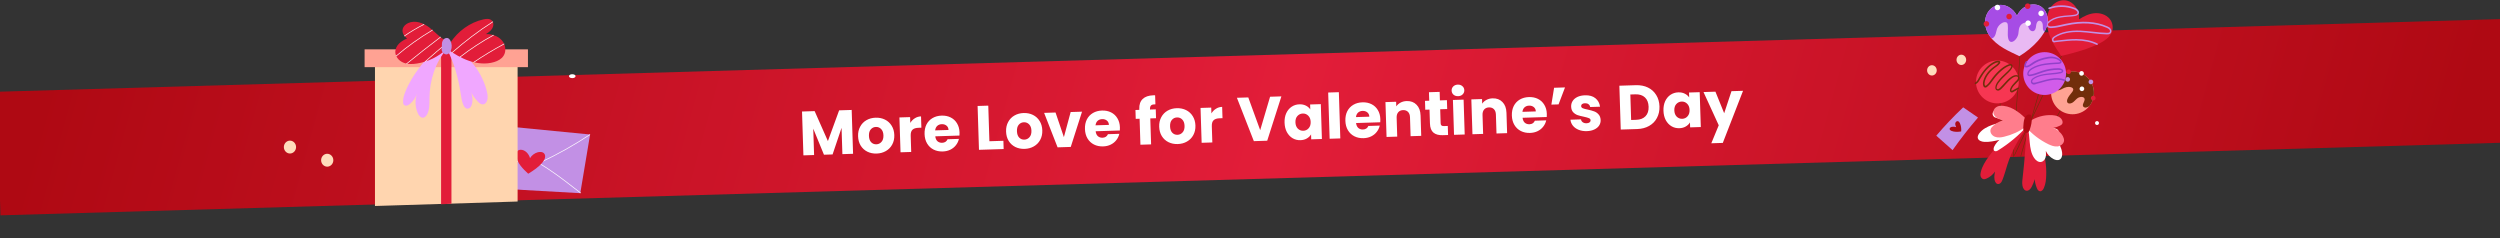 <svg width="1920" height="183" viewBox="0 0 1920 183" fill="none" xmlns="http://www.w3.org/2000/svg">
<rect x="0" y="0" width="1920" height="183" fill="#333333" stroke="none"/>
<g clip-path="url(#clip0_964_4355)">
<path d="M-2.414 70.476L1952.77 13.727L1955.52 108.627L0.34 165.375L-2.414 70.476Z" fill="url(#paint0_linear_964_4355)"/>
<path d="M1483.71 50.078C1481.68 50.078 1480.01 51.864 1480.01 54.039C1480.01 56.214 1481.68 58 1483.71 58C1485.75 58 1487.42 56.214 1487.42 54.039C1487.42 51.864 1485.75 50.078 1483.71 50.078ZM1506.3 42C1504.27 42 1502.6 43.787 1502.6 45.961C1502.6 48.136 1504.27 49.923 1506.3 49.923C1508.34 49.923 1510.01 48.136 1510.01 45.961C1510.01 43.787 1508.34 42 1506.3 42Z" fill="#FFDCBC"/>
<path d="M1586.08 37.009L1547.04 119.287" stroke="#722E0B" stroke-width="0.5" stroke-miterlimit="10" stroke-linecap="round" stroke-linejoin="round"/>
<path d="M1582.99 42.98C1577.57 35.168 1572.29 26.63 1571.95 17.165C1571.8 12.743 1572.93 8.121 1575.72 4.716C1578.52 1.312 1583.28 -0.699 1587.61 0.505C1589.98 1.169 1592.07 2.691 1593.6 4.635C1595.95 7.524 1597.12 11.414 1596.7 14.887C1600.52 12.321 1604.86 10.265 1609.46 10.094C1614.07 9.923 1618.93 11.896 1621.19 15.873C1622.79 18.696 1623.02 22.289 1621.67 25.207C1620.03 28.724 1616.63 31.076 1613.21 32.912C1603.66 37.864 1593.12 40.529 1582.99 42.98Z" fill="#E21D39"/>
<path d="M1577.13 32.459C1577.06 32.434 1576.98 32.409 1576.9 32.385C1575.86 31.883 1575.71 30.462 1576.08 29.551C1576.43 28.718 1577.2 28.189 1577.95 27.738C1583 24.533 1589.52 23.169 1597.91 23.512C1601.12 23.672 1604.44 24.037 1607.6 24.353C1611.07 24.768 1614.65 25.129 1618.14 25.207C1618.92 25.196 1619.69 25.185 1620.18 24.738C1620.59 24.266 1620.52 23.387 1620.1 22.824C1619.62 22.159 1618.74 21.706 1617.98 21.381C1609.39 17.626 1598.95 16.977 1586.88 19.586C1586.06 19.753 1585.31 19.945 1584.48 20.113C1581.62 20.75 1578.76 21.387 1575.78 21.56C1574.91 21.625 1573.97 21.587 1573.17 21.159C1572.12 20.656 1571.49 19.683 1571.63 18.697C1571.7 17.946 1572.2 17.421 1572.61 16.949C1574.88 14.665 1578.2 13.141 1582.46 12.432C1584.37 12.094 1586.3 11.936 1588.14 11.831C1589.72 11.73 1591.4 11.576 1593.02 11.32C1594.36 11.145 1595.19 10.719 1595.38 10.095C1595.48 9.783 1595.5 9.446 1595.34 9.138C1595 8.341 1593.87 7.556 1592.88 7.156C1586.85 4.813 1579.99 4.784 1573.97 6.994C1573.66 7.154 1573.29 6.952 1573.13 6.644C1572.97 6.336 1573.18 5.97 1573.48 5.811C1579.71 3.494 1586.75 3.494 1592.89 5.785C1593.04 5.834 1593.2 5.884 1593.36 5.933C1594.5 6.382 1595.99 7.369 1596.47 8.552C1596.72 9.144 1596.75 9.842 1596.48 10.441C1595.87 11.795 1594.28 12.233 1593.11 12.379C1591.49 12.636 1589.81 12.79 1588.15 12.866C1586.29 13.049 1584.38 13.128 1582.55 13.492C1578.55 14.197 1575.44 15.614 1573.4 17.714C1573.12 18.054 1572.76 18.37 1572.72 18.785C1572.65 19.277 1573.09 19.762 1573.54 19.989C1574.06 20.24 1574.73 20.282 1575.61 20.217C1578.48 20.097 1581.34 19.46 1584.13 18.798C1584.95 18.631 1585.7 18.439 1586.53 18.272C1598.85 15.659 1609.55 16.304 1618.35 20.211C1619.26 20.585 1620.31 21.088 1620.94 22.061C1621.68 22.982 1621.88 24.506 1620.94 25.58C1620.18 26.368 1619.12 26.461 1618 26.451C1614.43 26.349 1610.78 25.962 1607.31 25.548C1604.17 25.154 1600.93 24.813 1597.72 24.653C1589.67 24.332 1583.32 25.667 1578.5 28.687C1577.96 29.031 1577.4 29.454 1577.13 30.053C1576.92 30.418 1576.98 31.038 1577.35 31.24C1577.56 31.392 1577.92 31.335 1578.28 31.278C1579.16 31.213 1580.06 31.07 1580.86 30.981C1585.41 30.449 1590.03 29.941 1594.67 29.951C1601.01 29.987 1606.46 31.201 1610.84 33.361C1611.12 33.538 1611.26 33.925 1611.08 34.212C1610.9 34.499 1610.52 34.634 1610.23 34.457C1605.93 32.321 1600.71 31.181 1594.63 31.141C1590.1 31.078 1585.45 31.664 1580.93 32.118C1580.05 32.183 1579.15 32.326 1578.35 32.415C1578.2 32.624 1577.58 32.685 1577.13 32.459Z" fill="#C290E5"/>
<path d="M1551.7 36.101L1546.22 120.103" stroke="#722E0B" stroke-width="0.5" stroke-miterlimit="10" stroke-linecap="round" stroke-linejoin="round"/>
<path d="M1550.87 43.151C1546.74 41.092 1542.45 39.261 1538.51 36.888C1534.58 34.514 1530.83 31.545 1528.18 27.796C1525.52 24.047 1524.04 19.264 1524.73 14.703C1525.43 10.142 1528.59 5.799 1532.89 4.35C1535.93 3.345 1539.47 3.717 1542.29 5.174C1545.19 6.657 1547.49 9.168 1549.03 12C1550.74 8.696 1553.43 5.801 1556.89 4.366C1560.35 2.93 1564.53 3.038 1567.62 5.141C1571.81 7.878 1573.31 13.509 1572.42 18.384C1571.53 23.259 1568.48 27.544 1565.23 31.294C1561.31 35.677 1556.81 39.502 1550.87 43.151Z" fill="#E9B9F3"/>
<path d="M1567.61 5.139C1564.5 3.122 1560.34 2.928 1556.88 4.364C1553.43 5.8 1550.73 8.694 1549.02 11.998C1547.48 9.166 1545.19 6.656 1542.28 5.172C1539.38 3.688 1535.95 3.258 1532.89 4.349C1528.47 5.855 1525.42 10.14 1524.73 14.701C1524.03 19.262 1525.54 23.96 1528.17 27.794C1528.63 28.409 1529.09 29.024 1529.58 29.554C1530 29.407 1530.42 29.259 1530.79 29C1532.86 27.499 1532.9 24.418 1533.77 21.974C1534.58 19.983 1536.14 18.321 1538.02 17.417C1539.23 16.862 1540.87 16.725 1541.56 17.789C1541.82 18.153 1541.94 18.66 1541.98 19.14C1542.4 22.554 1541.52 26.213 1542.33 29.565C1542.57 30.579 1543.12 31.787 1544.15 32.111C1545.17 32.435 1546.29 31.853 1547.19 31.105C1548.61 29.869 1549.66 28.044 1550.05 26.201C1550.42 24.443 1550.28 22.523 1550.99 20.873C1551.59 19.282 1553.01 18.045 1554.59 17.513C1555.21 17.335 1555.89 17.268 1556.43 17.628C1556.89 17.96 1557.09 18.494 1557.3 19.028C1557.68 20.181 1557.93 21.478 1558.56 22.43C1559.26 23.494 1560.51 24.267 1561.66 23.883C1563.24 23.351 1563.61 21.31 1563.75 19.669C1563.9 18.027 1564.66 15.924 1566.35 15.899C1567.57 15.909 1568.49 17.14 1568.74 18.436C1569.01 19.648 1568.8 20.895 1568.96 22.164C1569.09 22.954 1569.55 23.852 1570.15 24.323C1571.2 22.499 1571.93 20.481 1572.32 18.355C1573.3 13.508 1571.8 7.876 1567.61 5.139Z" fill="#A64CE5"/>
<path d="M1534.69 3.703C1533.58 3.351 1532.35 3.991 1531.99 5.099C1531.64 6.206 1532.28 7.441 1533.39 7.792C1534.5 8.143 1535.73 7.503 1536.08 6.396C1536.35 5.261 1535.79 4.054 1534.69 3.703ZM1558.24 15.766C1557.13 15.415 1555.9 16.055 1555.55 17.162C1555.2 18.27 1555.84 19.504 1556.94 19.855C1558.05 20.206 1559.29 19.567 1559.64 18.459C1559.9 17.324 1559.35 16.117 1558.24 15.766ZM1568.22 8.242C1567.11 7.891 1565.88 8.531 1565.53 9.638C1565.18 10.746 1565.82 11.98 1566.92 12.331C1568.03 12.682 1569.27 12.043 1569.62 10.935C1570 9.742 1569.33 8.593 1568.22 8.242Z" fill="white"/>
<path d="M1543.63 10.666C1542.52 10.315 1541.29 10.955 1540.94 12.062C1540.59 13.17 1541.23 14.404 1542.34 14.755C1543.44 15.106 1544.68 14.466 1545.03 13.359C1545.38 12.251 1544.74 11.017 1543.63 10.666ZM1557.88 2.712C1556.77 2.361 1555.53 3 1555.18 4.108C1554.83 5.216 1555.47 6.45 1556.58 6.801C1557.69 7.152 1558.92 6.512 1559.27 5.405C1559.62 4.297 1558.98 3.063 1557.88 2.712ZM1526.19 16.292C1525.08 15.941 1523.85 16.581 1523.5 17.689C1523.15 18.796 1523.79 20.031 1524.89 20.382C1526 20.733 1527.23 20.093 1527.59 18.985C1527.96 17.793 1527.3 16.644 1526.19 16.292Z" fill="#E21D39"/>
<path d="M1585.96 78.51L1564.18 117.655" stroke="#722E0B" stroke-width="0.5" stroke-miterlimit="10" stroke-linecap="round" stroke-linejoin="round"/>
<path d="M1586.72 86.987C1595.38 89.732 1604.62 84.939 1607.36 76.282C1610.11 67.625 1605.32 58.382 1596.66 55.637C1588 52.892 1578.76 57.684 1576.01 66.341C1573.27 74.998 1578.06 84.242 1586.72 86.987Z" fill="#FFA293"/>
<path d="M1596.65 55.637C1591.27 53.931 1585.75 55.099 1581.55 58.317C1582.02 58.465 1582.36 58.745 1582.39 59.184C1582.42 59.623 1582.22 59.989 1582.02 60.354C1580.81 62.286 1579.05 64.046 1578.67 66.328C1578.55 67.235 1578.72 68.32 1579.48 68.903C1580.11 69.36 1580.94 69.451 1581.71 69.181C1582.46 68.989 1583.1 68.592 1583.82 68.219C1585.9 67.076 1588.39 66.237 1590.71 67.057C1591.41 67.279 1592.12 67.761 1592.23 68.484C1592.37 69.128 1591.97 69.859 1591.61 70.433C1590.24 72.316 1588.51 73.998 1587.71 76.234C1587.42 77.17 1587.3 78.336 1587.96 78.973C1588.35 79.356 1588.82 79.504 1589.34 79.496C1590.87 79.552 1592.2 78.601 1593.22 77.551C1594.32 76.526 1595.31 75.295 1596.67 74.783C1597.55 74.46 1598.53 74.342 1599.49 74.561C1599.88 74.684 1600.35 74.833 1600.58 75.166C1601.35 76.008 1600.93 77.334 1600.42 78.376C1599.92 79.419 1599.29 80.592 1599.82 81.62C1600.2 82.338 1601.11 82.713 1601.91 82.624C1602.71 82.534 1603.51 82.186 1604.15 81.789C1604.35 81.682 1604.48 81.551 1604.69 81.445C1605.85 79.927 1606.73 78.232 1607.33 76.361C1610.1 67.626 1605.3 58.382 1596.65 55.637Z" fill="#722E0B"/>
<path d="M1599.18 54.643C1598.24 54.346 1597.21 54.878 1596.92 55.814C1596.62 56.75 1597.15 57.777 1598.09 58.074C1599.02 58.371 1600.05 57.838 1600.35 56.902C1600.64 55.967 1600.11 54.939 1599.18 54.643ZM1599.45 66.489C1598.52 66.192 1597.49 66.725 1597.19 67.66C1596.9 68.596 1597.43 69.623 1598.37 69.92C1599.3 70.217 1600.33 69.684 1600.63 68.748C1600.92 67.813 1600.39 66.785 1599.45 66.489Z" fill="white"/>
<path d="M1589.27 53.389C1588.33 53.093 1587.31 53.625 1587.01 54.561C1586.71 55.497 1587.25 56.524 1588.18 56.821C1589.12 57.117 1590.15 56.585 1590.44 55.649C1590.66 54.689 1590.21 53.686 1589.27 53.389ZM1608.17 73.63C1607.23 73.333 1606.21 73.866 1605.91 74.802C1605.61 75.737 1606.15 76.764 1607.08 77.061C1608.02 77.358 1609.05 76.825 1609.34 75.89C1609.64 74.954 1609.11 73.927 1608.17 73.63Z" fill="#E21D39"/>
<path d="M1606.36 61.211C1605.42 60.915 1604.39 61.447 1604.1 62.383C1603.8 63.319 1604.33 64.346 1605.27 64.643C1606.2 64.939 1607.23 64.407 1607.53 63.471C1607.85 62.457 1607.29 61.508 1606.36 61.211ZM1588.53 59.248C1587.59 58.951 1586.56 59.484 1586.27 60.419C1585.97 61.355 1586.5 62.382 1587.44 62.679C1588.38 62.976 1589.4 62.443 1589.7 61.508C1590 60.572 1589.54 59.569 1588.53 59.248Z" fill="#C290E5"/>
<path d="M1535.81 74.536L1538.06 118.47" stroke="#722E0B" stroke-width="0.5" stroke-miterlimit="10" stroke-linecap="round" stroke-linejoin="round"/>
<path d="M1548.1 71.419C1552.77 63.633 1550.25 53.531 1542.47 48.855C1534.68 44.178 1524.58 46.699 1519.9 54.484C1515.23 62.27 1517.75 72.372 1525.53 77.048C1533.32 81.725 1543.42 79.204 1548.1 71.419Z" fill="#F73652"/>
<path d="M1524.31 67.2C1523.76 67.027 1523.32 66.542 1523.12 65.794C1522.77 64.739 1522.81 63.548 1523.22 61.964C1524.28 58.093 1527.02 54.327 1531.16 51.265C1531.39 51.08 1531.62 50.896 1531.93 50.736C1532.96 49.945 1533.95 49.232 1534.77 48.288C1534.9 48.157 1534.92 48.079 1534.95 48.001L1534.87 47.976C1533.55 47.815 1532.11 48.56 1531.18 49.039C1527.21 51.297 1523.85 55.124 1520.65 60.889C1519.84 62.35 1519.01 63.889 1517.41 64.585C1517.11 64.744 1516.74 64.543 1516.58 64.235C1516.42 63.926 1516.62 63.561 1516.93 63.402C1518.14 62.84 1518.87 61.614 1519.55 60.284C1522.93 54.232 1526.39 50.352 1530.6 47.91C1531.65 47.299 1533.29 46.447 1535.03 46.654C1535.29 46.651 1535.76 46.799 1535.99 47.132C1536.36 47.592 1536.3 48.343 1535.76 48.946C1534.9 50.046 1533.77 50.89 1532.67 51.657C1532.44 51.841 1532.21 52.026 1531.9 52.185C1529.19 54.243 1525.7 57.684 1524.42 62.257C1524.1 63.529 1524.04 64.539 1524.31 65.311C1524.39 65.595 1524.57 65.825 1524.73 65.874C1524.89 65.924 1525.27 65.789 1525.63 65.473C1527.11 64.313 1528.2 62.77 1529.34 61.072C1529.67 60.575 1530 60.079 1530.41 59.607C1532.31 57.121 1534.4 54.866 1536.83 52.889C1538.9 51.229 1540.7 50.168 1542.55 49.468C1543.04 49.279 1543.5 49.169 1544.1 49.186C1544.85 49.253 1545.4 49.685 1545.61 50.354C1545.78 50.921 1545.61 51.467 1545.48 51.857C1544.83 53.367 1543.71 54.47 1542.56 55.651C1542.18 56.045 1541.72 56.414 1541.34 56.808C1539.14 58.858 1536.82 61.04 1534.99 63.55C1534.26 64.519 1533.5 65.823 1533.37 67.326C1533.32 67.741 1533.38 68.102 1533.59 68.254C1533.85 68.509 1534.26 68.555 1534.65 68.42C1535.14 68.231 1535.5 67.916 1535.96 67.547C1537.05 66.522 1538.02 65.369 1539.04 64.319C1540.64 62.51 1542.27 60.623 1544.35 59.222C1545.78 58.217 1547.07 57.681 1548.36 57.662C1549.06 57.626 1549.6 57.799 1550.1 58.128C1550.86 58.712 1551.19 59.846 1550.87 60.859C1550.59 61.717 1550.06 62.32 1549.45 62.898C1549.19 63.161 1548.83 63.477 1548.58 63.739C1547.07 65.236 1545.57 66.733 1544.87 68.658C1544.8 68.892 1544.68 69.282 1544.78 69.487C1544.81 69.668 1544.94 69.795 1545.05 69.742C1545.12 69.767 1545.33 69.66 1545.43 69.607L1549.69 67.268C1550 67.108 1550.39 67.231 1550.55 67.54C1550.71 67.848 1550.59 68.238 1550.28 68.397L1546.02 70.737C1545.81 70.843 1545.4 71.056 1545.06 71.035C1544.39 70.994 1543.79 70.459 1543.65 69.814C1543.49 69.247 1543.66 68.701 1543.81 68.234C1544.58 66.075 1546.21 64.447 1547.76 62.794C1548.02 62.531 1548.38 62.216 1548.63 61.953C1549.12 61.506 1549.55 60.956 1549.75 60.333C1549.89 59.865 1549.83 59.245 1549.49 58.965C1549.28 58.813 1548.97 58.714 1548.53 58.746C1547.5 58.761 1546.42 59.191 1545.19 60.089C1543.29 61.462 1541.69 63.271 1540.11 65.002C1539.15 66.154 1538.1 67.282 1537 68.308C1536.52 68.755 1535.93 69.255 1535.26 69.472C1534.39 69.795 1533.45 69.498 1532.87 68.886C1532.5 68.425 1532.34 67.859 1532.41 67.107C1532.54 65.346 1533.44 63.832 1534.23 62.708C1536.08 60.119 1538.4 57.938 1540.7 55.834C1541.08 55.44 1541.54 55.071 1541.93 54.678C1543.02 53.652 1544.04 52.602 1544.54 51.301C1544.64 50.989 1544.69 50.834 1544.66 50.653C1544.61 50.55 1544.4 50.398 1544.17 50.324C1543.83 50.303 1543.55 50.385 1543.16 50.52C1541.51 51.113 1539.82 52.121 1537.85 53.728C1535.52 55.651 1533.38 57.804 1531.58 60.237C1531.25 60.733 1530.84 61.205 1530.54 61.623C1529.43 63.244 1528.21 64.918 1526.6 66.209C1526.06 66.812 1525.24 67.497 1524.31 67.2Z" fill="#722E0B"/>
<path d="M1567.12 66.963L1551.91 120.103" stroke="#722E0B" stroke-width="0.5" stroke-miterlimit="10" stroke-linecap="round" stroke-linejoin="round"/>
<path d="M1584.79 64.273C1589.08 56.272 1586.08 46.303 1578.08 42.006C1570.08 37.709 1560.11 40.712 1555.81 48.713C1551.51 56.714 1554.52 66.683 1562.52 70.98C1570.52 75.277 1580.49 72.274 1584.79 64.273Z" fill="#D15CEA"/>
<path d="M1561.27 64.849C1560.8 64.7 1560.38 64.396 1560.09 63.96C1559.56 63.192 1559.63 62.182 1560.08 61.295C1560.48 60.565 1561.15 60.09 1561.79 59.692C1565.12 57.573 1569.02 56.921 1572.07 56.514C1573.23 56.368 1574.36 56.299 1575.53 56.153C1577.83 55.938 1580.2 55.748 1582.52 55.196C1583.09 55.033 1583.61 54.766 1583.58 54.586C1583.6 54.508 1583.47 54.38 1583.34 54.253C1582.66 53.694 1581.55 53.684 1580.61 53.646C1576.66 53.678 1572.76 54.331 1569.02 55.55C1568.07 55.848 1567.2 56.172 1566.32 56.495C1564.08 57.33 1561.77 58.14 1559.34 58.486C1558.98 58.543 1558 58.661 1557.34 58.024C1556.95 57.642 1556.81 56.997 1556.98 56.192C1557.29 54.661 1558.41 53.299 1560.51 52.078C1563.26 50.459 1566.6 49.375 1570.66 48.773C1573.45 48.369 1576.34 48.172 1579.13 48.027C1579.83 47.991 1580.53 47.955 1581.23 47.919C1581.85 47.858 1582.26 47.645 1582.31 47.489C1582.33 47.411 1582.28 47.308 1581.94 47.029C1580.55 45.73 1578.57 44.931 1576.29 44.809C1574.45 44.655 1572.54 44.993 1569.94 45.627C1566.74 46.501 1564.17 47.574 1561.99 49.029C1561.66 49.267 1561.33 49.505 1561.02 49.664C1559.82 50.484 1558.51 51.357 1557.01 51.741C1555.98 52.015 1555.13 51.743 1554.75 51.024C1554.49 50.511 1554.56 50.018 1554.68 49.628C1554.95 48.77 1555.3 47.937 1555.81 47.154C1555.99 46.866 1556.35 46.809 1556.63 46.986C1556.92 47.163 1556.98 47.524 1556.8 47.812C1556.34 48.439 1556.04 49.116 1555.88 49.921C1555.8 50.155 1555.83 50.336 1555.8 50.414C1555.86 50.516 1556.19 50.537 1556.63 50.505C1557.92 50.227 1559.02 49.461 1560.15 48.616C1560.48 48.379 1560.82 48.141 1561.15 47.903C1563.43 46.395 1566.18 45.294 1569.48 44.365C1572.19 43.679 1574.25 43.39 1576.2 43.491C1578.71 43.687 1581 44.584 1582.6 46.036C1582.94 46.315 1583.38 46.8 1583.34 47.474C1583.3 48.406 1582.43 48.988 1581.12 49.085C1580.42 49.121 1579.72 49.157 1579.02 49.193C1576.31 49.362 1573.44 49.482 1570.73 49.91C1566.78 50.46 1563.61 51.515 1560.97 53.081C1559.2 54.064 1558.23 55.216 1558.01 56.436C1557.92 56.748 1558 57.031 1558.05 57.134C1558.24 57.364 1558.78 57.278 1558.96 57.25C1561.28 56.957 1563.52 56.122 1565.66 55.34C1566.53 55.017 1567.51 54.64 1568.46 54.342C1572.3 53.069 1576.38 52.389 1580.41 52.381C1581.63 52.337 1582.87 52.474 1583.92 53.235C1584.34 53.54 1584.55 53.95 1584.61 54.312C1584.75 55.215 1583.96 56.081 1582.59 56.334C1580.19 56.861 1577.82 57.051 1575.44 57.241C1574.3 57.309 1573.14 57.456 1572.08 57.549C1569.14 57.903 1565.42 58.526 1562.29 60.538C1561.78 60.805 1561.29 61.252 1560.96 61.748C1560.74 62.191 1560.64 62.762 1560.88 63.095C1561.28 63.736 1562.44 63.59 1563.37 63.369C1564.76 63.038 1566.1 62.604 1567.49 62.273C1569.76 61.619 1572.03 60.965 1574.4 60.516C1578.87 59.7 1582.67 59.877 1585.9 61.072C1586.21 61.171 1586.34 61.557 1586.25 61.869C1586.15 62.181 1585.81 62.419 1585.45 62.217C1582.46 61.096 1578.83 60.891 1574.63 61.703C1572.35 62.099 1570.09 62.753 1567.82 63.407C1566.51 63.763 1565.09 64.172 1563.7 64.502C1562.85 65.007 1561.89 65.046 1561.27 64.849Z" fill="#9141C9"/>
<path d="M1530.45 86.572C1530.95 85.012 1532.59 84.16 1534.15 84.655L1579.15 98.924C1580.71 99.418 1581.56 101.062 1581.07 102.621C1580.57 104.181 1578.93 105.033 1577.37 104.539L1532.37 90.27C1530.81 89.775 1529.96 88.132 1530.45 86.572Z" fill="white"/>
<path d="M1487.06 104.212C1493.54 96.562 1500.44 89.304 1507.73 82.438C1507.73 82.438 1518.85 90.131 1519.12 90.27C1512.19 98.308 1505.7 106.642 1499.58 115.304L1487.06 104.212Z" fill="#C290E5"/>
<path d="M1506.19 100.941C1503.68 101.36 1501.06 101.478 1498.68 100.511C1498.07 100.265 1497.43 99.798 1497.32 99.131C1497.25 98.687 1497.51 98.19 1497.86 97.93C1498.22 97.623 1498.68 97.505 1499.14 97.387C1500.2 97.196 1501.28 97.276 1502.32 97.658C1501.93 96.742 1501.55 95.777 1501.65 94.805C1501.74 93.834 1502.64 92.851 1503.62 93.059C1504.42 93.206 1504.96 94.009 1505.29 94.8C1506.08 96.633 1506.38 98.68 1506.19 100.941Z" fill="#AF0913"/>
<path d="M1556.8 97.93C1550.17 106.385 1545.04 116.085 1541.69 126.354C1540.43 130.331 1539.4 134.383 1537.86 138.183C1537.51 139.016 1537.13 139.927 1536.42 140.559C1535.7 141.19 1534.72 141.567 1533.81 141.192C1533.14 140.891 1532.71 140.328 1532.39 139.712C1531.19 137.272 1531.67 134.419 1532.17 131.746C1530.55 134.15 1528.25 135.995 1525.65 137.146C1524.86 137.494 1524.01 137.739 1523.2 137.57C1522.16 137.327 1521.37 136.303 1521.1 135.272C1520.83 134.241 1521.02 133.1 1521.26 132.062C1522.28 127.752 1524.71 123.887 1527.3 120.33C1535.18 109.27 1545.18 99.394 1557.33 93.291C1566.91 104.742 1572.02 119.751 1571.49 134.688C1571.41 137.923 1571.05 141.241 1569.74 144.261C1569.22 145.64 1568.08 147.08 1566.6 146.869C1565.46 146.679 1564.77 145.602 1564.34 144.522C1563.4 142.336 1562.85 140.016 1562.58 137.613C1562.07 139.768 1561.27 141.746 1560.24 143.65C1559.43 145.111 1558.21 146.526 1556.5 146.499C1554.72 146.448 1553.55 144.447 1553.26 142.64C1552.87 140.369 1553.15 138.14 1553.45 135.833C1555.05 122.95 1555.55 109.98 1556.8 97.93Z" fill="#E21D39"/>
<path d="M1549.03 93.749C1542.55 93.068 1536.04 93.837 1529.86 95.997C1526.18 97.319 1522.49 99.236 1520.12 102.35C1519.36 103.396 1518.71 104.647 1518.91 105.912C1519.35 108.027 1521.85 108.819 1523.95 108.969C1527.91 109.196 1531.8 108.285 1535.59 107.427C1533.96 108.796 1532.54 110.577 1531.58 112.505C1531.05 113.626 1530.72 115.235 1531.71 115.893C1532.62 116.526 1533.83 115.965 1534.7 115.383C1542.93 110.269 1550.42 103.975 1556.89 96.843C1559.7 104.77 1557.53 114.298 1562.19 121.267C1563.41 123.112 1565.45 124.79 1567.64 124.37C1569.29 124.035 1570.54 122.542 1570.98 120.879C1571.5 119.242 1571.35 117.562 1571.19 115.883C1572.34 118.479 1574.45 120.777 1577.03 122.11C1578.49 122.917 1580.41 123.354 1581.87 122.531C1583.56 121.523 1583.94 119.24 1583.71 117.277C1583.27 113.532 1581.35 110.093 1579.16 106.995C1577.36 104.537 1575.31 102.342 1572.96 100.565C1566.29 95.618 1557.66 94.684 1549.03 93.749Z" fill="white"/>
<path d="M1558.28 93.51C1563.38 89.891 1569.79 88.063 1576.11 88.436C1579.06 88.6 1582.29 89.536 1583.62 92.104C1584.15 93.131 1584.33 94.474 1583.61 95.364C1583.29 95.86 1582.67 96.18 1582.16 96.446C1580.51 97.298 1578.79 97.867 1576.95 98.23C1580.02 99.375 1582.72 101.69 1584.29 104.591C1584.83 105.618 1585.23 106.776 1585.2 107.967C1585.03 110.402 1582.57 112.197 1580.17 112.465C1577.76 112.733 1575.32 111.786 1573.15 110.757C1566.54 107.542 1560.52 102.973 1555.78 97.351C1550.84 101.02 1545.13 103.587 1539.1 105.021C1536.78 105.573 1534.35 105.919 1532.14 105.046C1529.9 104.251 1528.16 101.896 1528.72 99.585C1529.01 98.39 1529.83 97.447 1530.77 96.631C1532.92 94.737 1535.46 93.225 1538.19 92.46C1536.47 91.916 1534.68 91.347 1533.22 90.282C1531.75 89.217 1530.66 87.499 1530.9 85.684C1531.08 84.026 1532.3 82.611 1533.82 81.89C1535.33 81.169 1537.07 81.118 1538.72 81.3C1542.46 81.712 1545.92 83.239 1549 85.419C1552.14 87.443 1554.82 90.094 1558.28 93.51Z" fill="#FF7D8C"/>
<path d="M1554.13 94.426C1554.41 92.197 1554.79 89.656 1556.73 88.385C1557.71 87.75 1559.13 87.6 1559.87 88.521C1560.31 89.006 1560.35 89.704 1560.41 90.324C1560.56 93.375 1559.93 96.437 1558.94 99.298C1558.57 100.468 1557.99 101.744 1556.88 101.993C1555.95 102.214 1554.91 101.711 1554.41 100.865C1553.9 100.018 1553.78 99.037 1553.85 98.027C1553.91 97.017 1553.92 96.163 1554.13 94.426Z" fill="#AF0913"/>
<circle cx="1610.51" cy="94.5" r="1.5" fill="white"/>
<path d="M654.094 84.438L655.157 118.117L646.953 118.376L646.315 98.178L639.421 118.614L632.8 118.823L624.581 98.816L625.22 119.062L617.016 119.321L615.953 85.642L625.644 85.336L635.831 108.354L644.45 84.742L654.094 84.438ZM673.254 117.93C670.632 118.013 668.247 117.528 666.101 116.475C663.987 115.421 662.289 113.874 661.008 111.833C659.759 109.792 659.091 107.38 659.003 104.597C658.916 101.846 659.447 99.412 660.597 97.295C661.746 95.146 663.358 93.478 665.434 92.292C667.509 91.106 669.858 90.471 672.481 90.389C675.104 90.306 677.488 90.791 679.634 91.844C681.781 92.896 683.495 94.459 684.777 96.532C686.058 98.572 686.742 100.968 686.829 103.718C686.916 106.469 686.369 108.92 685.188 111.07C684.038 113.187 682.41 114.839 680.302 116.027C678.226 117.213 675.877 117.847 673.254 117.93ZM673.03 110.829C674.598 110.78 675.907 110.162 676.958 108.977C678.041 107.79 678.549 106.125 678.481 103.982C678.413 101.839 677.818 100.209 676.694 99.092C675.602 97.974 674.272 97.439 672.705 97.489C671.106 97.54 669.797 98.157 668.778 99.342C667.758 100.495 667.282 102.159 667.35 104.333C667.418 106.476 667.982 108.107 669.042 109.226C670.134 110.345 671.463 110.879 673.03 110.829ZM699.103 94.398C700.016 92.897 701.179 91.708 702.592 90.831C704.004 89.922 705.59 89.439 707.349 89.384L707.623 98.067L705.368 98.139C703.321 98.203 701.8 98.7 700.805 99.627C699.809 100.523 699.346 102.075 699.415 104.282L699.808 116.707L691.604 116.966L690.759 90.196L698.962 89.937L699.103 94.398ZM736.924 101.705C736.948 102.472 736.925 103.273 736.856 104.108L718.289 104.694C718.469 106.353 719.038 107.616 719.993 108.482C720.98 109.316 722.161 109.71 723.537 109.667C725.584 109.602 726.98 108.694 727.725 106.941L736.456 106.666C736.064 108.439 735.298 110.048 734.159 111.493C733.052 112.936 731.632 114.086 729.898 114.941C728.164 115.796 726.21 116.258 724.035 116.327C721.412 116.409 719.06 115.923 716.977 114.869C714.895 113.814 713.245 112.265 712.028 110.222C710.811 108.18 710.159 105.767 710.071 102.985C709.983 100.202 710.466 97.754 711.52 95.639C712.606 93.524 714.154 91.874 716.166 90.69C718.178 89.506 720.511 88.872 723.165 88.788C725.756 88.707 728.076 89.177 730.126 90.201C732.175 91.225 733.791 92.727 734.974 94.707C736.189 96.685 736.839 99.018 736.924 101.705ZM728.46 99.811C728.416 98.403 727.9 97.299 726.915 96.498C725.929 95.697 724.716 95.319 723.277 95.364C721.902 95.407 720.747 95.844 719.813 96.674C718.91 97.503 718.371 98.657 718.193 100.135L728.46 99.811ZM759.859 108.472L770.606 108.133L770.806 114.466L751.855 115.064L750.792 81.385L758.996 81.126L759.859 108.472ZM786.917 114.341C784.294 114.424 781.909 113.939 779.763 112.886C777.649 111.832 775.951 110.285 774.67 108.245C773.421 106.203 772.753 103.791 772.665 101.008C772.578 98.258 773.109 95.824 774.259 93.706C775.408 91.557 777.02 89.889 779.096 88.703C781.171 87.517 783.52 86.883 786.143 86.8C788.766 86.717 791.15 87.202 793.297 88.255C795.443 89.308 797.157 90.87 798.439 92.943C799.72 94.984 800.404 97.379 800.491 100.13C800.578 102.88 800.031 105.331 798.85 107.481C797.7 109.599 796.072 111.251 793.964 112.438C791.888 113.624 789.539 114.258 786.917 114.341ZM786.692 107.241C788.26 107.191 789.569 106.574 790.62 105.388C791.703 104.201 792.211 102.536 792.143 100.393C792.075 98.25 791.48 96.62 790.356 95.503C789.264 94.385 787.935 93.851 786.367 93.9C784.768 93.951 783.459 94.569 782.44 95.753C781.42 96.906 780.944 98.57 781.013 100.745C781.08 102.888 781.644 104.519 782.704 105.638C783.796 106.756 785.125 107.29 786.692 107.241ZM817.065 105.321L822.268 86.044L830.999 85.768L822.345 112.838L812.222 113.158L801.878 86.687L810.658 86.41L817.065 105.321ZM860.097 97.816C860.121 98.583 860.098 99.384 860.029 100.219L841.462 100.805C841.642 102.464 842.211 103.727 843.166 104.593C844.153 105.427 845.334 105.822 846.71 105.778C848.757 105.713 850.153 104.805 850.898 103.053L859.629 102.777C859.237 104.55 858.471 106.159 857.332 107.604C856.225 109.047 854.805 110.197 853.071 111.052C851.337 111.907 849.383 112.369 847.208 112.438C844.585 112.52 842.233 112.034 840.15 110.98C838.068 109.925 836.418 108.376 835.201 106.334C833.984 104.291 833.332 101.878 833.244 99.096C833.156 96.313 833.639 93.865 834.693 91.75C835.779 89.635 837.327 87.985 839.339 86.801C841.351 85.617 843.684 84.983 846.338 84.899C848.929 84.818 851.249 85.289 853.299 86.312C855.348 87.336 856.964 88.838 858.147 90.818C859.362 92.796 860.012 95.129 860.097 97.816ZM851.633 95.922C851.589 94.514 851.073 93.41 850.088 92.609C849.102 91.808 847.889 91.43 846.45 91.475C845.075 91.519 843.92 91.955 842.986 92.785C842.083 93.614 841.544 94.768 841.366 96.246L851.633 95.922ZM887.831 90.793L883.417 90.932L884.047 110.89L875.844 111.149L875.213 91.191L872.239 91.285L872.024 84.473L874.998 84.379L874.974 83.611C874.87 80.317 875.735 77.792 877.568 76.037C879.401 74.251 882.14 73.3 885.786 73.185C886.394 73.165 886.842 73.167 887.131 73.19L887.351 80.147C885.781 80.1 884.684 80.359 884.062 80.923C883.439 81.487 883.15 82.472 883.195 83.88L883.202 84.12L887.616 83.98L887.831 90.793ZM904.514 110.628C901.892 110.711 899.507 110.226 897.361 109.173C895.246 108.12 893.549 106.572 892.268 104.532C891.019 102.49 890.35 100.078 890.262 97.296C890.176 94.545 890.707 92.111 891.857 89.993C893.006 87.844 894.618 86.177 896.693 84.99C898.769 83.804 901.118 83.17 903.741 83.087C906.363 83.004 908.748 83.489 910.894 84.542C913.041 85.595 914.755 87.157 916.037 89.23C917.318 91.271 918.002 93.666 918.089 96.417C918.175 99.168 917.628 101.618 916.448 103.768C915.298 105.886 913.669 107.538 911.562 108.725C909.486 109.911 907.137 110.546 904.514 110.628ZM904.29 103.528C905.857 103.478 907.166 102.861 908.218 101.675C909.301 100.488 909.808 98.823 909.741 96.68C909.673 94.538 909.077 92.908 907.954 91.79C906.862 90.672 905.532 90.138 903.965 90.188C902.366 90.238 901.057 90.856 900.037 92.04C899.017 93.193 898.542 94.857 898.61 97.032C898.678 99.175 899.242 100.806 900.302 101.925C901.393 103.043 902.723 103.577 904.29 103.528ZM930.363 87.097C931.276 85.595 932.439 84.406 933.852 83.529C935.264 82.62 936.85 82.138 938.609 82.082L938.883 90.766L936.628 90.837C934.581 90.902 933.06 91.398 932.065 92.326C931.069 93.222 930.605 94.773 930.675 96.98L931.067 109.406L922.863 109.665L922.018 82.894L930.222 82.635L930.363 87.097ZM984.104 74.019L973.222 108.075L962.955 108.399L949.945 75.097L958.677 74.821L967.828 99.985L975.421 74.293L984.104 74.019ZM986.541 94.208C986.454 91.457 986.89 89.026 987.848 86.915C988.837 84.802 990.21 83.158 991.966 81.982C993.722 80.806 995.703 80.184 997.91 80.114C999.797 80.054 1001.46 80.386 1002.89 81.109C1004.35 81.832 1005.49 82.804 1006.29 84.027L1006.17 80.237L1014.38 79.978L1015.22 106.749L1007.02 107.008L1006.9 103.218C1006.14 104.49 1005.05 105.533 1003.64 106.346C1002.25 107.158 1000.62 107.594 998.731 107.654C996.557 107.722 994.556 107.225 992.729 106.162C990.902 105.067 989.428 103.497 988.307 101.452C987.216 99.373 986.628 96.958 986.541 94.208ZM1006.6 93.623C1006.53 91.576 1005.91 89.978 1004.72 88.831C1003.56 87.683 1002.17 87.135 1000.53 87.187C998.903 87.238 997.531 87.874 996.417 89.094C995.333 90.28 994.824 91.897 994.889 93.944C994.954 95.991 995.565 97.605 996.723 98.785C997.911 99.932 999.321 100.479 1000.95 100.428C1002.58 100.376 1003.94 99.741 1005.02 98.523C1006.14 97.303 1006.66 95.669 1006.6 93.623ZM1028.24 70.8L1029.36 106.302L1021.16 106.561L1020.04 71.059L1028.24 70.8ZM1060.11 91.501C1060.13 92.268 1060.11 93.07 1060.04 93.904L1041.47 94.49C1041.65 96.15 1042.22 97.412 1043.18 98.278C1044.16 99.112 1045.34 99.507 1046.72 99.463C1048.77 99.399 1050.16 98.49 1050.91 96.738L1059.64 96.462C1059.25 98.235 1058.48 99.844 1057.34 101.289C1056.24 102.733 1054.81 103.882 1053.08 104.737C1051.35 105.592 1049.39 106.054 1047.22 106.123C1044.59 106.206 1042.24 105.72 1040.16 104.665C1038.08 103.61 1036.43 102.061 1035.21 100.019C1033.99 97.976 1033.34 95.564 1033.25 92.781C1033.17 89.998 1033.65 87.55 1034.7 85.436C1035.79 83.32 1037.34 81.671 1039.35 80.486C1041.36 79.302 1043.69 78.668 1046.35 78.585C1048.94 78.503 1051.26 78.974 1053.31 79.998C1055.36 81.022 1056.97 82.523 1058.16 84.503C1059.37 86.481 1060.02 88.814 1060.11 91.501ZM1051.64 89.607C1051.6 88.2 1051.08 87.095 1050.1 86.294C1049.11 85.493 1047.9 85.115 1046.46 85.16C1045.08 85.204 1043.93 85.64 1043 86.47C1042.09 87.299 1041.55 88.453 1041.38 89.931L1051.64 89.607ZM1080.33 77.608C1083.46 77.509 1085.99 78.454 1087.91 80.442C1089.86 82.397 1090.89 85.15 1091 88.7L1091.5 104.341L1083.34 104.598L1082.88 90.061C1082.83 88.27 1082.32 86.894 1081.36 85.931C1080.4 84.969 1079.14 84.513 1077.57 84.562C1076 84.612 1074.77 85.147 1073.88 86.168C1072.98 87.189 1072.56 88.594 1072.62 90.385L1073.07 104.922L1064.87 105.181L1064.03 78.411L1072.23 78.152L1072.34 81.702C1073.14 80.492 1074.23 79.529 1075.61 78.813C1077 78.065 1078.57 77.663 1080.33 77.608ZM1111.9 96.733L1112.12 103.69L1107.95 103.821C1104.97 103.915 1102.63 103.269 1100.92 101.882C1099.21 100.463 1098.3 98.107 1098.2 94.812L1097.86 84.162L1094.6 84.265L1094.39 77.452L1097.65 77.349L1097.44 70.824L1105.65 70.565L1105.85 77.09L1111.23 76.92L1111.44 83.733L1106.07 83.903L1106.41 94.649C1106.43 95.449 1106.64 96.019 1107.04 96.358C1107.43 96.698 1108.08 96.854 1108.97 96.825L1111.9 96.733ZM1119.88 73.862C1118.44 73.907 1117.25 73.529 1116.29 72.726C1115.37 71.891 1114.89 70.85 1114.85 69.602C1114.81 68.323 1115.22 67.253 1116.09 66.394C1116.99 65.501 1118.16 65.032 1119.6 64.986C1121.01 64.942 1122.17 65.337 1123.1 66.172C1124.05 66.975 1124.55 68.016 1124.59 69.295C1124.63 70.542 1124.2 71.612 1123.3 72.505C1122.43 73.365 1121.29 73.817 1119.88 73.862ZM1124.05 76.516L1124.89 103.286L1116.69 103.545L1115.84 76.775L1124.05 76.516ZM1146.3 75.525C1149.43 75.426 1151.96 76.371 1153.88 78.359C1155.83 80.315 1156.86 83.067 1156.97 86.618L1157.46 102.258L1149.31 102.515L1148.85 87.979C1148.79 86.188 1148.29 84.811 1147.33 83.849C1146.37 82.886 1145.1 82.43 1143.54 82.48C1141.97 82.529 1140.74 83.064 1139.84 84.085C1138.95 85.106 1138.53 86.512 1138.58 88.303L1139.04 102.84L1130.84 103.099L1129.99 76.328L1138.2 76.069L1138.31 79.619C1139.1 78.409 1140.19 77.447 1141.58 76.73C1142.96 75.982 1144.54 75.581 1146.3 75.525ZM1187.96 87.464C1187.99 88.232 1187.97 89.033 1187.9 89.867L1169.33 90.454C1169.51 92.113 1170.08 93.375 1171.03 94.242C1172.02 95.075 1173.2 95.47 1174.58 95.426C1176.62 95.362 1178.02 94.453 1178.77 92.701L1187.5 92.425C1187.1 94.198 1186.34 95.807 1185.2 97.252C1184.09 98.696 1182.67 99.845 1180.94 100.7C1179.21 101.555 1177.25 102.017 1175.08 102.086C1172.45 102.169 1170.1 101.683 1168.02 100.628C1165.94 99.573 1164.29 98.025 1163.07 95.982C1161.85 93.939 1161.2 91.527 1161.11 88.744C1161.02 85.961 1161.51 83.513 1162.56 81.399C1163.65 79.283 1165.2 77.634 1167.21 76.45C1169.22 75.266 1171.55 74.632 1174.21 74.548C1176.8 74.466 1179.12 74.937 1181.17 75.961C1183.22 76.985 1184.83 78.486 1186.02 80.466C1187.23 82.445 1187.88 84.777 1187.96 87.464ZM1179.5 85.57C1179.46 84.163 1178.94 83.058 1177.96 82.257C1176.97 81.456 1175.76 81.078 1174.32 81.124C1172.94 81.167 1171.79 81.604 1170.85 82.433C1169.95 83.262 1169.41 84.416 1169.23 85.894L1179.5 85.57ZM1193.54 67.406L1201.93 67.141L1196.97 80.168L1191.45 80.343L1193.54 67.406ZM1218.72 100.708C1216.38 100.782 1214.29 100.448 1212.44 99.706C1210.59 98.964 1209.12 97.922 1208.02 96.58C1206.92 95.206 1206.28 93.657 1206.1 91.934L1214.21 91.678C1214.33 92.603 1214.79 93.341 1215.57 93.892C1216.36 94.443 1217.31 94.701 1218.43 94.666C1219.45 94.634 1220.23 94.417 1220.76 94.016C1221.33 93.582 1221.6 93.045 1221.58 92.406C1221.55 91.638 1221.14 91.091 1220.32 90.764C1219.51 90.406 1218.2 90.031 1216.4 89.64C1214.47 89.253 1212.85 88.839 1211.56 88.4C1210.26 87.929 1209.13 87.18 1208.17 86.154C1207.21 85.095 1206.7 83.655 1206.64 81.832C1206.6 80.296 1206.97 78.892 1207.76 77.618C1208.58 76.312 1209.8 75.265 1211.41 74.478C1213.05 73.69 1215 73.26 1217.27 73.188C1220.63 73.082 1223.3 73.83 1225.27 75.433C1227.27 77.034 1228.46 79.206 1228.83 81.948L1221.25 82.187C1221.1 81.263 1220.66 80.541 1219.94 80.019C1219.25 79.497 1218.34 79.253 1217.23 79.288C1216.27 79.319 1215.54 79.534 1215.04 79.934C1214.54 80.302 1214.3 80.806 1214.32 81.445C1214.34 82.213 1214.76 82.776 1215.57 83.135C1216.41 83.492 1217.7 83.836 1219.44 84.165C1221.44 84.614 1223.07 85.075 1224.34 85.547C1225.6 85.988 1226.71 86.753 1227.68 87.843C1228.67 88.9 1229.21 90.356 1229.3 92.21C1229.35 93.777 1228.95 95.198 1228.09 96.474C1227.27 97.717 1226.03 98.716 1224.39 99.472C1222.78 100.228 1220.89 100.639 1218.72 100.708ZM1256.29 65.425C1259.84 65.313 1262.96 65.918 1265.66 67.242C1268.36 68.566 1270.47 70.484 1271.99 72.997C1273.54 75.477 1274.37 78.381 1274.48 81.707C1274.58 85.001 1273.94 87.951 1272.55 90.556C1271.19 93.161 1269.19 95.209 1266.54 96.701C1263.93 98.192 1260.87 98.993 1257.35 99.104L1244.73 99.502L1243.67 65.823L1256.29 65.425ZM1256.6 92.02C1259.7 91.922 1262.09 90.999 1263.76 89.249C1265.44 87.499 1266.23 85.073 1266.13 81.971C1266.03 78.868 1265.09 76.481 1263.31 74.808C1261.53 73.135 1259.08 72.348 1255.98 72.446L1252.1 72.569L1252.71 92.143L1256.6 92.02ZM1277.54 85.02C1277.45 82.269 1277.89 79.839 1278.84 77.727C1279.83 75.615 1281.21 73.971 1282.96 72.795C1284.72 71.619 1286.7 70.996 1288.91 70.926C1290.79 70.867 1292.45 71.199 1293.88 71.922C1295.35 72.644 1296.48 73.617 1297.29 74.84L1297.17 71.05L1305.37 70.791L1306.22 97.561L1298.01 97.82L1297.9 94.03C1297.13 95.303 1296.05 96.346 1294.63 97.159C1293.25 97.971 1291.61 98.407 1289.73 98.466C1287.55 98.535 1285.55 98.038 1283.73 96.975C1281.9 95.88 1280.42 94.31 1279.3 92.264C1278.21 90.185 1277.62 87.771 1277.54 85.02ZM1297.59 84.435C1297.53 82.388 1296.9 80.791 1295.71 79.644C1294.56 78.496 1293.16 77.948 1291.53 77.999C1289.9 78.051 1288.53 78.686 1287.41 79.906C1286.33 81.093 1285.82 82.71 1285.88 84.757C1285.95 86.804 1286.56 88.417 1287.72 89.597C1288.91 90.744 1290.32 91.292 1291.95 91.24C1293.58 91.189 1294.94 90.554 1296.02 89.335C1297.13 88.115 1297.66 86.482 1297.59 84.435ZM1338.66 69.74L1323.11 109.754L1314.28 110.033L1319.99 96.214L1308.29 70.699L1317.45 70.409L1324.17 86.958L1329.78 70.02L1338.66 69.74Z" fill="white"/>
<path d="M251.307 118.097C253.884 118.097 256 120.33 256 123.049C256 125.767 253.884 128 251.307 128C248.731 128 246.615 125.767 246.615 123.049C246.615 120.33 248.731 118.097 251.307 118.097ZM222.693 108C225.269 108 227.385 110.233 227.385 112.951C227.385 115.67 225.269 117.903 222.693 117.903C220.116 117.903 218 115.67 218 112.951C218 110.233 220.116 108 222.693 108Z" fill="#FFDCBC"/>
<path d="M372.252 95.404C369.391 111.453 367.088 127.641 365.344 143.829L445.656 148.364L453.192 103.289L372.252 95.404Z" fill="#C290E5"/>
<path d="M372.391 95.613C378.391 103.079 384.881 110.196 391.858 116.825C394.789 119.616 397.789 122.337 401.138 124.5C402.743 125.547 404.418 126.524 406.232 126.803C409.302 127.291 412.302 126.035 415.094 124.709C428.211 118.569 440.911 111.452 452.982 103.428" stroke="white" stroke-width="0.5" stroke-miterlimit="10" stroke-linecap="round" stroke-linejoin="round"/>
<path d="M365.828 143.689C374.48 136.781 383.83 130.571 393.808 125.756C396.53 124.431 399.39 123.175 402.391 122.896C408.74 122.198 414.741 125.547 420.044 129.106C428.975 134.967 437.418 141.596 445.861 148.155" stroke="white" stroke-width="0.5" stroke-miterlimit="10" stroke-linecap="round" stroke-linejoin="round"/>
<path d="M405.672 133.432C401.555 129.594 397.159 125.338 396.531 119.756C396.322 118.221 396.601 116.337 397.996 115.499C398.485 115.22 399.113 115.081 399.671 115.011C403.16 114.872 406.09 118.011 407.067 121.43C408.393 119.267 410.486 117.663 412.928 116.965C414.673 116.476 416.905 116.546 418.022 118.011C419.417 119.826 418.371 122.547 416.905 124.361C413.835 128.338 409.509 131.06 405.672 133.432Z" fill="#E21D39"/>
<path d="M397.525 49.689L287.977 49.689L287.977 158.202L397.525 154.773L397.525 49.689Z" fill="#FFD5AF"/>
<path d="M405.465 37.898L280.008 37.898L280.008 51.574L405.465 51.574L405.465 37.898Z" fill="#FFA293"/>
<path d="M346.712 37.827L338.758 37.827L338.758 156.894L346.712 156.465L346.712 37.827Z" fill="#E21D39"/>
<path d="M343.227 37.548C334.226 47.875 329.969 61.76 329.83 75.436C329.76 79.832 330.039 84.507 327.806 88.205C327.178 89.182 326.341 90.159 325.155 90.368C323.201 90.717 321.666 88.764 320.898 87.019C318.805 82.344 318.526 76.762 320.27 71.878C319.224 74.878 317.41 77.669 314.967 79.693C314.27 80.321 313.432 80.879 312.525 81.088C311.618 81.298 310.502 81.019 310.013 80.251C309.734 79.832 309.664 79.274 309.595 78.716C309.385 75.855 310.223 73.064 311.339 70.412C313.991 63.714 317.828 57.574 322.154 51.852C327.736 44.386 334.365 37.408 342.669 33.222C357.601 39.711 369.253 53.178 373.579 68.877C374.138 70.971 374.626 73.134 374.486 75.297C374.347 77.46 373.161 79.972 370.998 80.181C369.532 80.321 368.207 79.274 367.16 78.227C364.578 75.576 362.415 72.506 360.95 69.087C362.694 72.227 363.322 75.995 362.555 79.483C362.345 80.53 361.996 81.507 361.299 82.344C360.601 83.112 359.554 83.67 358.508 83.391C357.391 83.112 356.624 82.065 356.066 81.019C354.67 78.158 354.251 74.948 353.763 71.738C352.088 60.295 349.018 48.782 343.227 37.548Z" fill="#F0A7FF"/>
<path d="M345.732 33.012C351.593 24.011 360.873 17.173 371.34 14.87C373.573 14.382 376.154 14.173 377.759 15.777C379.294 17.312 379.155 19.964 378.038 21.848C376.922 23.732 375.038 24.988 373.224 26.174C377.62 26.104 382.225 27.5 385.225 30.779C388.226 33.989 389.133 39.292 386.69 42.92C385.086 45.362 382.295 46.828 379.504 47.665C373.293 49.549 366.525 48.851 360.315 46.758C354.175 44.665 348.593 41.246 343.22 37.478C336.94 43.409 328.846 47.456 320.264 48.782C316.705 49.34 312.867 49.479 309.588 48.014C306.239 46.618 303.517 43.339 303.587 39.711C303.657 37.338 304.843 35.036 306.588 33.361C308.332 31.686 310.495 30.5 312.658 29.523C310.356 27.919 308.681 25.197 309.239 22.476C309.658 20.313 311.472 18.638 313.426 17.731C318.798 15.219 325.218 17.661 329.893 21.22C334.638 24.988 338.405 29.733 345.732 33.012Z" fill="#E21D39"/>
<path d="M310.57 27.639C315.385 24.29 320.409 21.359 325.572 18.708" stroke="white" stroke-width="0.5" stroke-miterlimit="10" stroke-linecap="round" stroke-linejoin="round"/>
<path d="M304.289 42.99C312.941 35.593 322.291 28.965 332.13 23.104" stroke="white" stroke-width="0.5" stroke-miterlimit="10" stroke-linecap="round" stroke-linejoin="round"/>
<path d="M312.313 48.921C320.825 41.943 329.547 35.175 338.339 28.476" stroke="white" stroke-width="0.5" stroke-miterlimit="10" stroke-linecap="round" stroke-linejoin="round"/>
<path d="M326.477 47.385C332.268 42.222 338.199 37.128 344.2 32.244" stroke="white" stroke-width="0.5" stroke-miterlimit="10" stroke-linecap="round" stroke-linejoin="round"/>
<path d="M347.344 40.268C357.112 31.686 367.509 23.801 378.464 16.754" stroke="white" stroke-width="0.5" stroke-miterlimit="10" stroke-linecap="round" stroke-linejoin="round"/>
<path d="M353.344 43.757C361.438 37.547 369.95 31.895 378.952 27.011" stroke="white" stroke-width="0.5" stroke-miterlimit="10" stroke-linecap="round" stroke-linejoin="round"/>
<path d="M363.875 47.804C371.411 42.71 379.156 38.035 387.11 33.779" stroke="white" stroke-width="0.5" stroke-miterlimit="10" stroke-linecap="round" stroke-linejoin="round"/>
<path d="M339.373 34.826C339.303 33.361 339.512 31.826 340.35 30.639C341.187 29.453 342.862 28.755 344.187 29.383C344.955 29.732 345.513 30.5 345.932 31.267C347.048 33.5 347.257 36.291 346.35 38.664C345.792 40.059 344.815 41.455 343.28 41.734C341.745 42.013 340.21 40.896 339.512 39.501C338.815 38.105 339.442 36.57 339.373 34.826Z" fill="#C290E5"/>
<ellipse cx="439.5" cy="58.5" rx="2.5" ry="1.5" fill="white"/>
</g>
<defs>
<linearGradient id="paint0_linear_964_4355" x1="1898.76" y1="65.39" x2="164.008" y2="-410.139" gradientUnits="userSpaceOnUse">
<stop stop-color="#AF0913"/>
<stop offset="0.486" stop-color="#E21D39"/>
<stop offset="1" stop-color="#AF0913"/>
</linearGradient>
<clipPath id="clip0_964_4355">
<rect width="1920" height="183" fill="white"/>
</clipPath>
</defs>
</svg>
